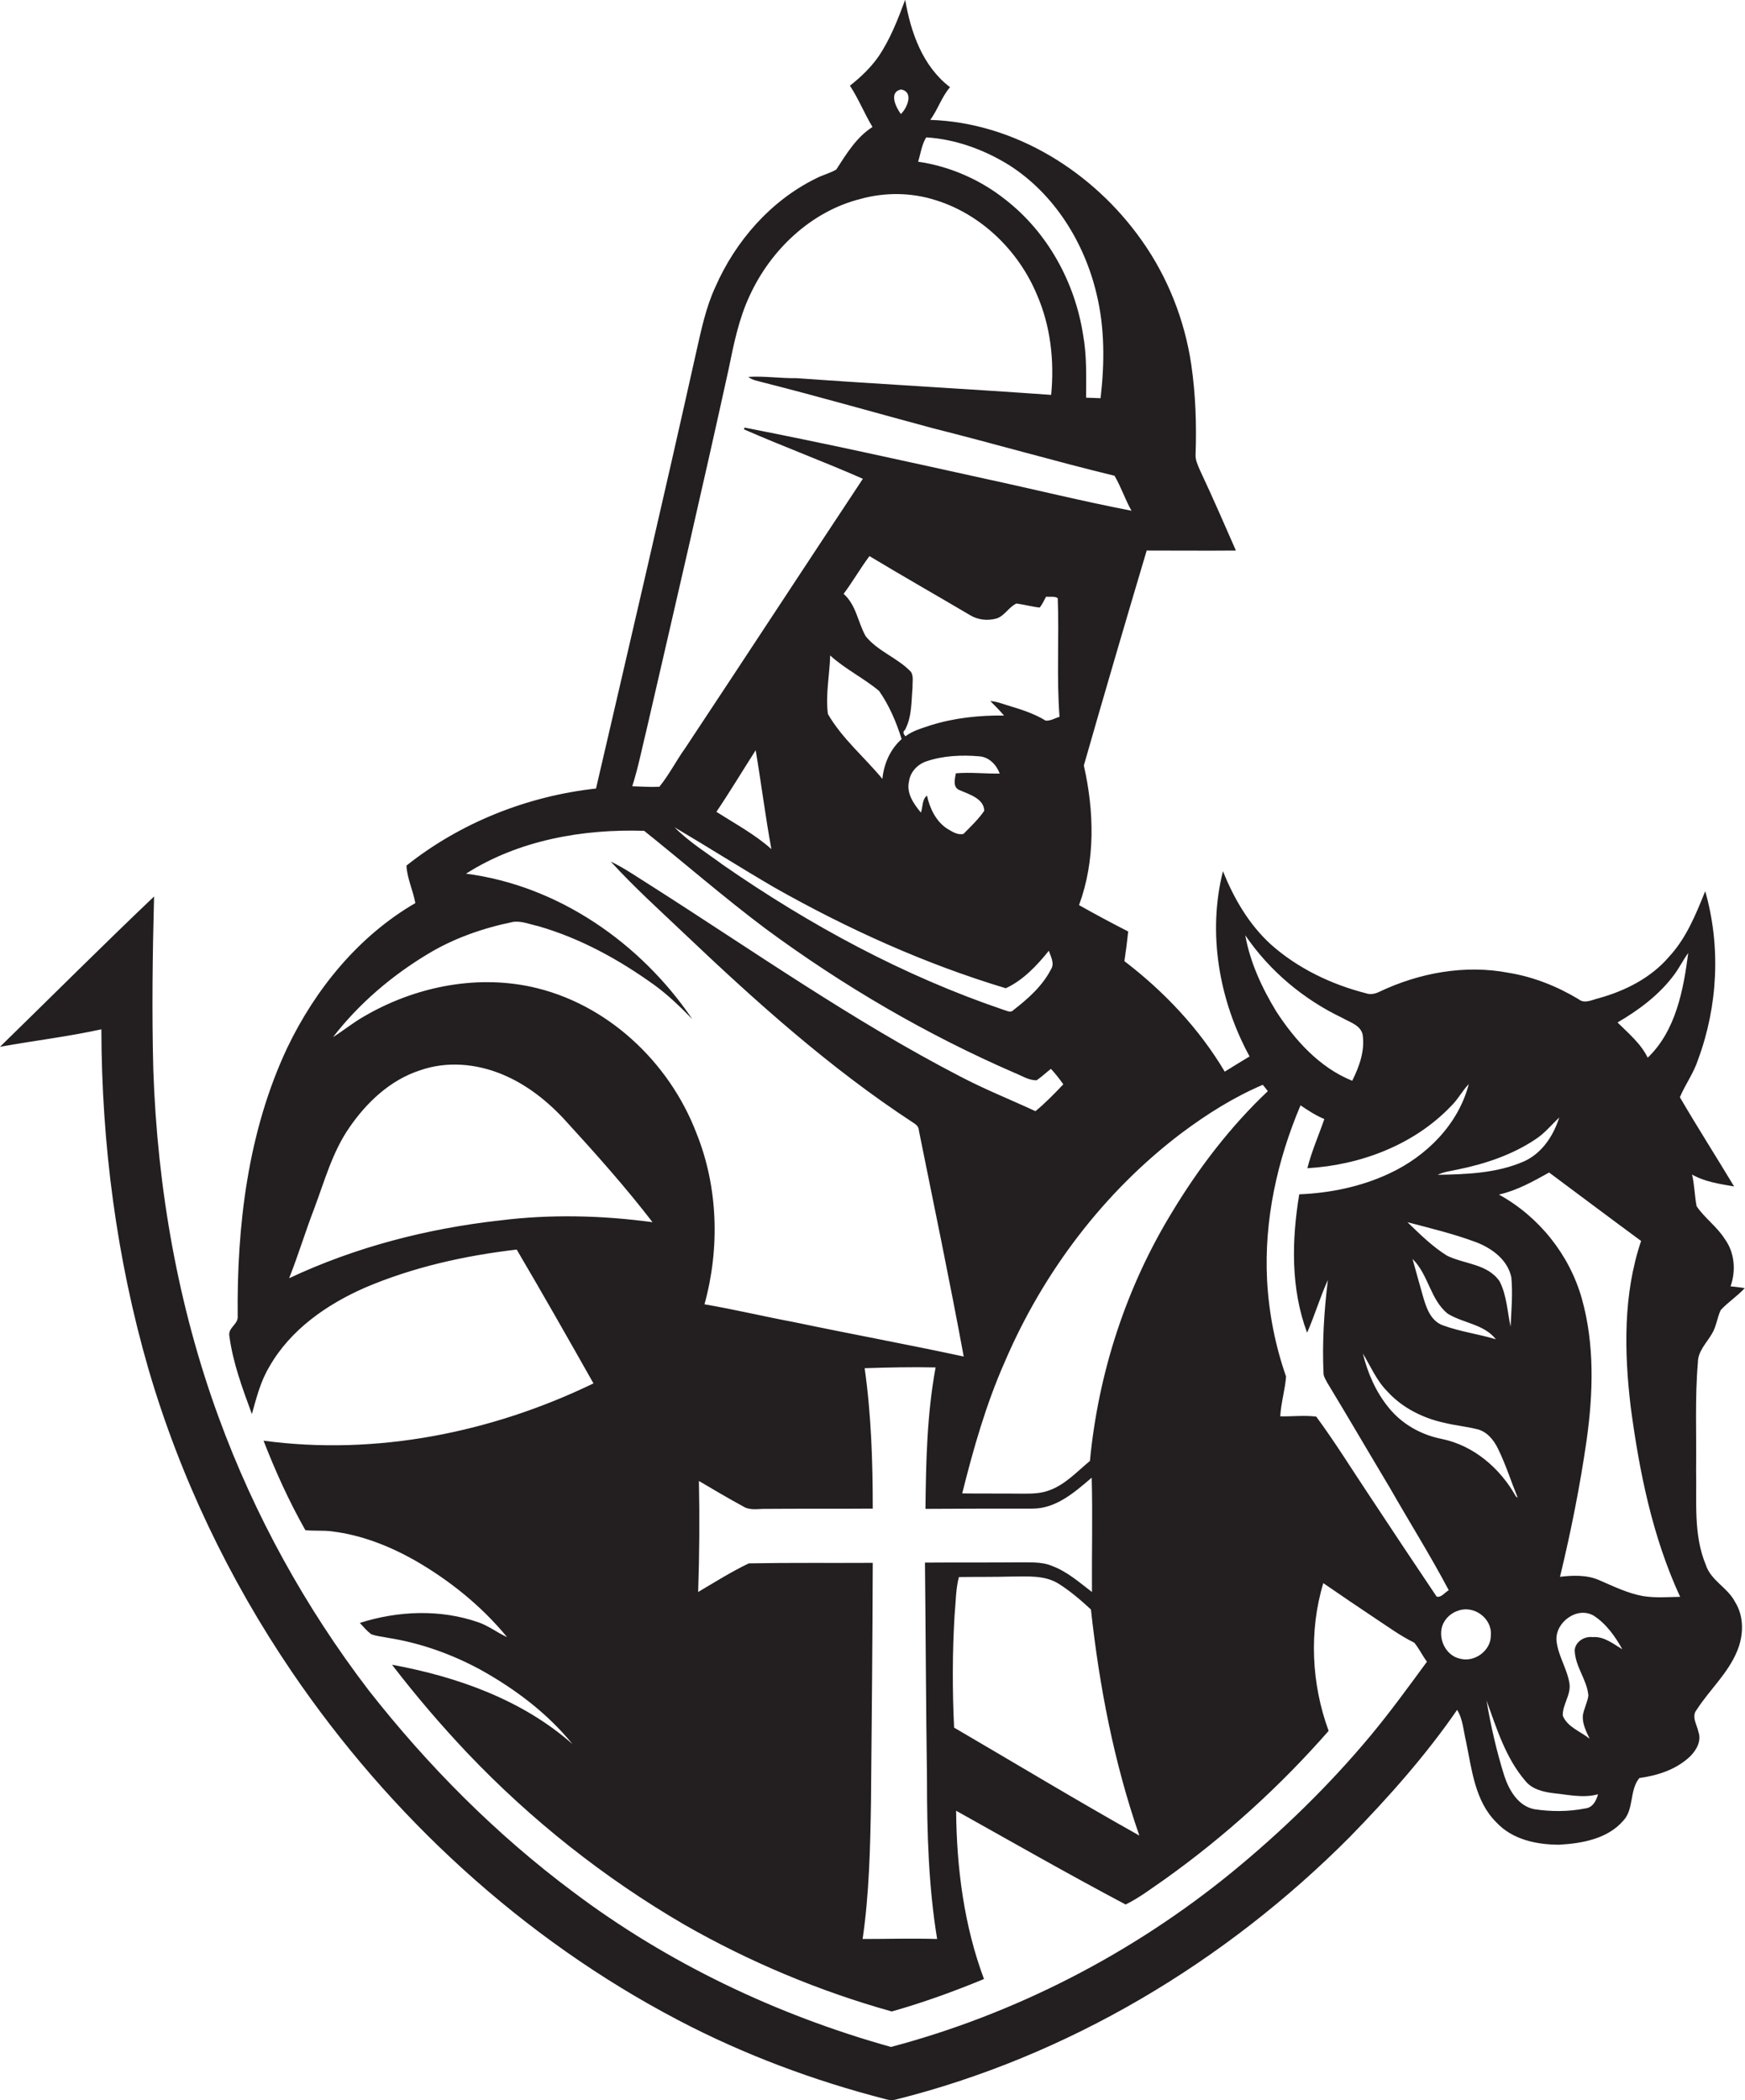 <?xml version="1.0" encoding="utf-8"?>
<!-- Generator: Adobe Illustrator 19.2.0, SVG Export Plug-In . SVG Version: 6.00 Build 0)  -->
<svg version="1.1" id="Layer_1" xmlns="http://www.w3.org/2000/svg" xmlns:xlink="http://www.w3.org/1999/xlink" x="0px" y="0px"
	 viewBox="0 0 688.6 828.6" enable-background="new 0 0 688.6 828.6" xml:space="preserve">
<path fill="#231F20" d="M673.1,617.3c-4.9-11.8-3.5-24.8-3.8-37.3c0.2-14.1-0.5-28.3,0.7-42.4c0-4.5,3.4-7.7,5.5-11.3
	c1.8-2.9,2.1-6.4,3.5-9.4c2.9-3.2,6.6-5.5,9.5-8.7c-1.9-0.3-3.7-0.5-5.6-0.7c2.2-6.2,1.6-13.4-2.3-18.7c-3-4.8-7.9-8.2-11.1-12.9
	c-0.8-4.1-0.8-8.4-1.8-12.5c5.1,2.9,10.9,3.7,16.6,4.7c-7.1-11.8-14.5-23.4-21.4-35.2c2.1-5,5.5-9.6,7.2-14.9
	c7.8-21.1,9-44.7,2.8-66.4c-3.7,9.2-7.5,18.6-14.3,25.9c-7.1,8.3-17.2,13.4-27.6,16.3c-2.6,0.6-5.7,2.4-8.1,0.4
	c-8.5-5.1-17.8-8.8-27.6-10.4c-17.2-3.3-35.2,0-51,7.5c-1.6,0.8-3.5,1.2-5.2,0.6c-13.7-3.5-26.9-9.8-37.5-19.2
	c-8.7-7.9-14.7-18.2-19-29c-6.2,24.5-1.5,51.1,10.5,73.1c-3.3,2-6.6,4-9.8,6c-10.1-17-23.9-31.6-39.6-43.6c0.6-3.9,1.1-7.8,1.5-11.7
	c-6.5-3.3-13-6.8-19.4-10.4c6.5-17.6,6-37,1.9-55.1c8.1-28.3,16.4-56.6,24.8-84.8c11.7,0,23.5,0.1,35.2,0
	c-4.6-10.5-9.2-21.1-14.1-31.5c-0.9-2.1-2-4.3-1.8-6.6c0.4-11.7,0-23.5-1.7-35.2c-2.6-17.6-9.3-34.6-19.6-49.1
	c-19-26.9-49.9-46.4-83.4-47.5c3-4.1,4.5-9.1,7.8-12.9c-10.8-8.2-15.5-21.6-17.7-34.5c-2.9,7.8-5.9,15.6-10.6,22.5
	c-3.1,4.4-7,8.1-11.2,11.4c3.4,5.2,5.7,11,8.9,16.3c-6.3,4-10.3,10.6-14.3,16.8c-2.6,1.5-5.6,2.2-8.2,3.6
	c-17.8,8.8-31.6,24.7-39.5,42.7c-3.8,8.2-5.6,17.1-7.6,25.9c-12.8,57.4-26.2,114.7-39.5,172c-27.1,3-53.4,13.4-74.8,30.4
	c0.2,4.9,2.6,9.8,3.5,14.8c-22.4,13-39.4,33.9-50.5,57c-15.6,33.1-20,70.3-19.6,106.6c-0.2,2.7-3.8,4.1-3.3,7.1
	c1.4,10.7,5.2,20.8,8.9,30.9c1.8-6.4,3.4-12.9,6.9-18.7c8.3-14.6,22.7-24.6,37.8-31.2c19-8.1,39.3-12.6,59.8-15
	c10.3,17.5,20.3,35.1,30.3,52.8c-40.1,19.4-85.8,28.6-130.2,22.6c4.7,12.1,10.1,24,16.5,35.3c3.5,0.4,7.1,0,10.6,0.5
	c11.5,1.4,22.4,5.7,32.4,11.3c13.8,7.9,26.5,18.1,36.6,30.4c-3.8-1.7-7.2-4.4-11.2-5.8c-15.1-5.3-31.8-4.6-46.9,0.2
	c1.4,1.5,2.7,3.1,4.4,4.4c2.2,0.9,4.5,1,6.8,1.5c12.7,2,25,6.4,36.3,12.5c13.7,7.6,26.5,17.2,36.4,29.4
	c-19.8-17.5-45.6-26.6-71.2-31.3c9.3,12.1,19.2,23.7,29.7,34.8c25.1,26.4,54,49.3,85.4,67.6c25.8,14.8,53.5,26.4,82.1,34.4
	c12.4-3.5,24.5-7.9,36.4-12.8c-7.9-21.1-10.8-43.9-11-66.4c22.2,12.4,44.4,25.1,66.9,37c5.5-2.7,10.4-6.5,15.5-10
	c23.7-16.9,45.4-36.6,64.6-58.5c-6.8-18.5-7.8-39.4-2.1-58.3c6.8,4.7,13.6,9.3,20.5,13.9c5,3.3,9.9,6.9,15.4,9.6
	c1.9,2.3,3.2,5.1,5,7.5c-7.2,9.8-14.3,19.6-22.1,29c-16.5,19.8-35,37.8-54.9,54.1c-39.3,32.1-85.5,55.9-134.5,68.9
	c-45.1-12.6-88.2-33.1-125.6-61.3c-30.3-22.6-57.2-49.7-80.5-79.4c-25-32.7-45.1-69.1-59.2-107.7c-16.1-43.9-24.2-90.5-25.8-137.1
	c-0.6-22.8-0.3-45.6,0.3-68.4C40.3,373.2,20.3,393.2,0,413c13.3-2.4,26.8-4,40-6.9c0.1,45.2,6,90.6,18.6,134.1
	c12.4,42.4,31.7,82.8,56.5,119.3c38.8,57.1,91.2,105.4,152.5,137.5c25.9,13.6,53.5,23.9,81.9,31.2c1.3,0.4,2.5,0.5,3.8,0.2
	c68-17,130.2-54.2,179.5-103.8c15.2-15.6,29.8-32,42.2-50c2.3,3.7,2.5,8.3,3.5,12.4c2.3,11.1,3.5,23.6,12,32
	c6.3,6.8,15.9,8.8,24.8,8.8c9-0.5,19-2.3,25.2-9.4c4.4-4.6,2.4-12,6.4-16.9c7.3-1,14.7-3.4,20.1-8.6c2.5-2.5,4.5-6.1,3.2-9.7
	c-0.6-2.8-2.8-6-0.7-8.6c5.1-7.9,12.4-14.4,16-23.2c2.6-6.2,2.8-13.7-0.9-19.5C681.7,626.3,675.1,623.6,673.1,617.3z M660.7,384.5
	c2-2.7,3.5-5.8,5.5-8.5c-1.9,14.6-4.9,30.7-16,41.3c-2.7-5.6-7.6-9.6-11.9-13.9C646.7,398.5,654.8,392.5,660.7,384.5z M605.9,449.5
	c3.6-2.3,6.3-5.7,9.4-8.6c-2.3,7.2-6.8,14.1-13.9,17.3c-10.7,4.7-22.6,5.1-34.1,5.3c2.5-1.2,5.3-1.5,8-2.1
	C586.1,459.2,596.8,455.6,605.9,449.5z M570.2,561.4c4.1,1,8.3,1.4,12.4,2.4c4,0.8,6.8,4.2,8.5,7.7c3.1,6.3,5.2,13,7.8,19.4
	c-0.2-0.1-0.5-0.4-0.7-0.5c-6.2-11.1-16.6-20.1-29.3-22.7c-8.1-1.6-15.6-5.8-20.8-12.2c-5.1-6.2-8.4-13.7-10.3-21.5
	c3.1,5.1,5.4,10.7,9.7,15C553.4,555.5,561.7,559.6,570.2,561.4z M557.4,496.7c6.3,6.1,7,16.1,13.9,21.6c6.2,3.8,14.3,4.1,19,10.1
	c-6.9-2.1-14.1-3-20.9-5.5c-5-1.8-6.7-7.3-8-11.9C560.1,506.3,558.7,501.5,557.4,496.7z M596.1,523.4c-1.3-5.9-1.5-12.3-4.3-17.8
	c-4.7-7-13.9-6.8-20.8-10.2c-5.8-3.6-10.7-8.5-15.6-13.2c9.1,2.4,18.3,4.6,27.1,7.9c6.3,2.4,12.5,7,13.9,13.9
	C597,510.5,596.4,517,596.1,523.4z M491.4,369c9.6,14.1,23,25.3,38.3,32.6c2.9,1.7,7.1,2.8,8,6.5c1,6.4-1.3,12.7-4.1,18.3
	c-12.9-5.2-22.6-16-30-27.4C498,389.8,493.3,379.7,491.4,369z M365.5,54.2c11.6,0.7,23,4.9,32.8,11c17.7,11.3,29.6,30.4,34.4,50.7
	c3.3,13.5,3.2,27.5,1.6,41.2c-1.9-0.1-3.8-0.1-5.7-0.2c0-8.3,0.3-16.7-1.2-24.8c-3.2-20.7-14-40.4-30.6-53.3
	c-9.9-7.9-22-13.2-34.5-15C363.3,60.6,363.7,57.1,365.5,54.2z M355.6,35.3c5.1,1,2.4,7.3-0.1,9.7C353.5,42.3,350.6,36.3,355.6,35.3z
	 M255.3,287.2c10.9-47.3,21.9-94.5,32.3-141.9c2-9.8,4-19.7,8.3-28.8c8.3-18,24.2-33.1,43.6-38c9.7-2.7,20.2-2.6,29.8,0.5
	c18,5.6,32.7,20,39.9,37.3c5.4,12.4,6.9,26.1,5.6,39.5c-33.5-2.4-67-4.2-100.5-6.6c-6.3,0.1-12.7-0.9-19-0.5
	c1.7,1.4,3.9,1.6,5.9,2.2c22.5,5.7,44.7,12.1,67.1,18.1c23.9,6,47.6,12.9,71.5,18.7c2.6,4.4,4.2,9.4,6.7,13.8
	c-19.2-3.7-38.2-8.4-57.2-12.5c-31.8-7-63.6-14.1-95.5-20.3c-0.1,0.2-0.2,0.6-0.2,0.7c15.5,6.8,31.5,12.7,46.9,19.5
	c-23.4,35.3-46.6,70.8-70,106.1c-3.6,5-6.4,10.6-10.3,15.4c-3.6,0.2-7.1-0.1-10.7-0.2C251.9,302.7,253.4,294.9,255.3,287.2z
	 M305.5,350.1c29,16.4,59.5,30.2,91.4,39.8c6.9-3.2,12.3-9,17-14.8c0.7,2.3,2.4,5,0.8,7.4c-3.4,6.6-9.1,11.6-14.9,16.1
	c-1.1,1.1-2.6,0.1-3.8-0.2c-39.5-13.4-76.4-33.4-110.6-57.1c-6.5-4.8-13.5-9.1-19.2-14.9C279.4,334.2,292.3,342.4,305.5,350.1z
	 M282.7,320.3c5.4-8,10.3-16.2,15.5-24.3c2.2,13,3.8,26,6.2,39C297.9,329.2,290.1,325,282.7,320.3z M327.6,258.6
	c5.9,5.4,13.2,8.9,19.3,14c4,5.7,6.8,12.3,8.9,19c-4.5,4-7,9.7-7.6,15.7c-7.1-8.6-15.9-15.9-21.5-25.6
	C325.7,274,327.4,266.2,327.6,258.6z M378.8,311.8c3.7,1.6,9.5,3.3,9.6,8.1c-2.3,3.3-5.3,6.2-8.2,9.1c-2.4,0.6-4.6-1-6.5-2.1
	c-4.4-2.9-6.8-8-7.9-13c-2,1.5-1.6,4.5-2.4,6.7c-2.8-3.4-5.8-7.6-4.7-12.3c0.5-3.7,3.3-6.7,6.8-7.9c6.7-2.3,14-2.6,21-2
	c3.8,0.3,6.7,3.3,8,6.8c-5.8,0.1-11.5-0.6-17.3-0.1C376.8,307.3,375.8,310.7,378.8,311.8z M412.6,284.3c-4.7-2.9-10-4.5-15.3-6.1
	c-2.2-0.7-4.3-1.5-6.5-1.6c1.8,1.8,3.7,3.7,5.4,5.7c-9.7-0.1-19.5,0.9-28.8,3.8c-3.5,1.2-7.1,2.1-10.1,4.4c-0.6-0.7-1.3-1.7-0.2-2.5
	c2.8-5.2,2.5-11.2,3-16.8c-0.1-2,0.5-4.3-0.6-6.1c-5.3-5.6-13.1-8.1-17.9-14.1c-3.1-5.5-3.7-12.3-8.7-16.7
	c3.6-4.8,6.6-10.1,10.2-14.9c13.1,7.9,26.5,15.5,39.7,23.3c3.1,1.9,7,2.3,10.5,1.3c3.2-1.1,4.8-4.5,7.8-5.9c3.1,0.4,6.1,1.3,9.2,1.6
	c1-1.3,1.7-2.8,2.5-4.3c1.5,0.2,3.3-0.3,4.6,0.6c0.6,15.6-0.5,31.2,0.7,46.8C416.4,283.3,414.5,284.5,412.6,284.3z M197.3,481.5
	c-28.7,3.2-57,10.5-83.2,22.8c3.6-9.1,6.4-18.4,9.9-27.5c4.1-10.9,7.2-22.4,13.9-32c6.8-9.9,16.1-18.7,27.8-22.5
	c10.5-3.7,22.1-2.7,32.3,1.5c9.8,4,18.2,10.7,25.3,18.5c11.8,12.9,23.5,26,34.2,39.9C237.5,479.5,217.3,479,197.3,481.5z
	 M209.5,389.3c-22.5-4.8-46.4,0.3-66,11.8c-4.2,2.4-8,5.5-12.1,8.1c10.2-13.2,23.1-24.2,37.4-32.8c10.4-6.3,22-10.3,33.8-12.7
	c3.3-0.4,6.6,1,9.8,1.7c16.7,4.8,32.1,13.3,46.2,23.5c5.3,3.9,10,8.5,14.6,13.2c-20.3-30-52.9-52.7-89.3-57.4
	c20.7-13.2,46-17.7,70.3-16.9c16,12.8,31.5,26.3,47.9,38.6c30.5,22.5,63.5,41.8,98.3,56.9c2.8,1.1,5.6,3,8.7,2.9
	c2-1.4,3.7-3,5.6-4.5c1.8,1.9,3.4,4,4.9,6.1c-3.5,3.7-7.1,7.4-11,10.6c-9.9-4.6-20-8.6-29.7-13.7c-42.5-22-81.7-49.6-121.9-75.2
	c-5.3-3.3-10.4-6.9-16-9.6c9.2,10.1,19.3,19.2,29.2,28.6c28.2,26.8,57.3,52.9,89.8,74.2c1.3,0.8,2.6,1.7,2.6,3.3
	c6,29.7,12.2,59.4,17.7,89.2c-22.3-4.8-44.7-8.9-67.1-13.6c-11.8-2.2-23.4-5-35.2-7c6.1-22.1,5.4-46.3-3.2-67.6
	C264,418.8,239.3,395.7,209.5,389.3z M340.4,765c2.6-17.8,3-35.9,3.3-53.9c0.3-31.5,0.6-63,0.7-94.5c-16.3,0.1-32.7-0.1-48.9,0.2
	c-6.9,3.3-13.4,7.4-20,11.3c0.5-14.6,0.6-29.2,0.3-43.8c5.8,3.4,11.5,6.8,17.4,10c2.8,1.8,6.2,0.9,9.2,1c14-0.1,28,0,42-0.1
	c0-18.5-0.6-37.1-3.2-55.4c9.3-0.3,18.7-0.5,28-0.3c-3.4,18.4-3.8,37.1-4,55.8c14.1-0.1,28.2-0.1,42.3-0.1c9.3,0,16.6-6.5,23.3-12.2
	c0.4,15,0,30.1,0.1,45.1c-5-3.8-9.8-8.1-15.8-10.3c-4.3-1.8-9.1-1.3-13.6-1.4c-12.2,0.1-24.4,0-36.5,0.1c0.3,28.5,0.4,57,0.8,85.6
	c0,21,0.6,42.1,4,62.9C359.9,764.7,350.1,765,340.4,765z M376.5,681.6c-0.7-14.8-0.7-29.7,0.2-44.5c0.5-5,0.4-10,1.7-14.9
	c7-0.1,14,0,21-0.2c6.1,0,12.8-0.6,18.3,2.8c4.6,2.9,8.8,6.5,12.8,10.2c3.3,30.3,9.1,60.4,19.1,89.2
	C425,710.4,400.8,695.8,376.5,681.6z M462.6,478.1c-18.2,29.7-29.2,63.6-32.5,98.3c-5,4.1-9.6,9.2-15.8,11.5
	c-3.5,1.4-7.2,1.4-10.9,1.4c-7.9-0.1-15.8,0-23.7-0.1c4.4-17.6,9.4-35.2,16.8-51.9c15.1-35.3,39.1-67.1,69.8-90.3
	c9.9-7.4,20.5-14.1,32-19c0.7,0.8,1.4,1.7,2,2.5C485.6,444.4,473.1,460.7,462.6,478.1z M566.9,629.9c-9-13.4-18-26.9-26.9-40.4
	c-6.8-10.2-13.3-20.7-20.6-30.6c-4.7-0.6-9.5,0-14.2-0.1c0.3-5.3,1.9-10.5,2.3-15.7c-4.3-12.3-6.8-25.1-7.5-38.1
	c-1.2-23.6,4-47.2,13.2-68.9c3,2,6,4,9.4,5.4c-2.2,6.4-5,12.7-6.7,19.4c20.9-1.2,42.1-9.2,56.7-24.5c2.7-2.6,4.4-6,7-8.7
	c-4.1,15.9-16.7,28.5-31.4,35.3c-11.1,5.2-23.3,7.7-35.5,8.2c-3,18.1-3.4,37.2,3.1,54.6c3-6.8,5.1-14,8.2-20.8
	c-1.5,12.3-2.3,24.7-1.7,37.2c0.2,1.2,0.9,2.3,1.5,3.4c8.3,13.7,16.4,27.6,24.6,41.3c7.7,13.5,16,26.7,23.3,40.5
	C570.3,628.1,568.7,630.5,566.9,629.9z M576.1,654.4c-5.5-1.2-8.6-7.6-7-12.8c1-3,3.5-5.3,6.5-6.2c6.2-2.1,13.3,3.2,12.7,9.8
	C588.4,651.2,581.9,656,576.1,654.4z M625.5,713.5c-6.5,1.3-13.4,1.3-20,0.3c-6.3-1.2-9.9-7.3-11.8-12.9c-3.1-9.8-5.4-19.9-7.1-30
	c4,11,7.5,22.6,15.3,31.7c2.7,3.4,7.2,4.4,11.3,4.9c5.8,0.6,11.7,2,17.4,0.4C629.9,710.5,628.5,713.2,625.5,713.5z M628.4,645.9
	c-3.2-0.4-6.7,1.8-7,5.1c0.1,6.5,4.9,11.7,5.4,18c-0.4,2.7-1.8,5.2-2.2,7.9c-0.2,3.2,1.3,6.2,2.7,9.1c-3.6-2.9-8.8-4.6-10.6-9.1
	c-0.2-4.4,3.4-8.3,2.6-12.9c-1-5.9-4.6-11-5.1-16.9c-0.4-7.2,8.3-13.5,14.8-9.6c4.9,3.2,8.4,8.2,11.2,13.2
	C636.5,648.5,632.9,645.5,628.4,645.9z M648.3,629.7c-6.1-1.1-11.7-3.9-17.3-6.3c-4.8-2.1-10.3-1.9-15.4-1.3
	c4.3-17.8,7.9-35.8,10.5-53.9c2.6-18.5,3.2-37.8-1.9-55.9c-4.9-17.3-16.9-32.3-32.7-41c7.1-1.6,13.5-5.2,19.8-8.7
	c12.1,9,24.2,18.1,36.3,27c-7.1,21-6.7,43.7-4.1,65.5c3.4,25.6,8.6,51.3,19.5,74.9C658.2,630.1,653.2,630.5,648.3,629.7z"/>
</svg>
